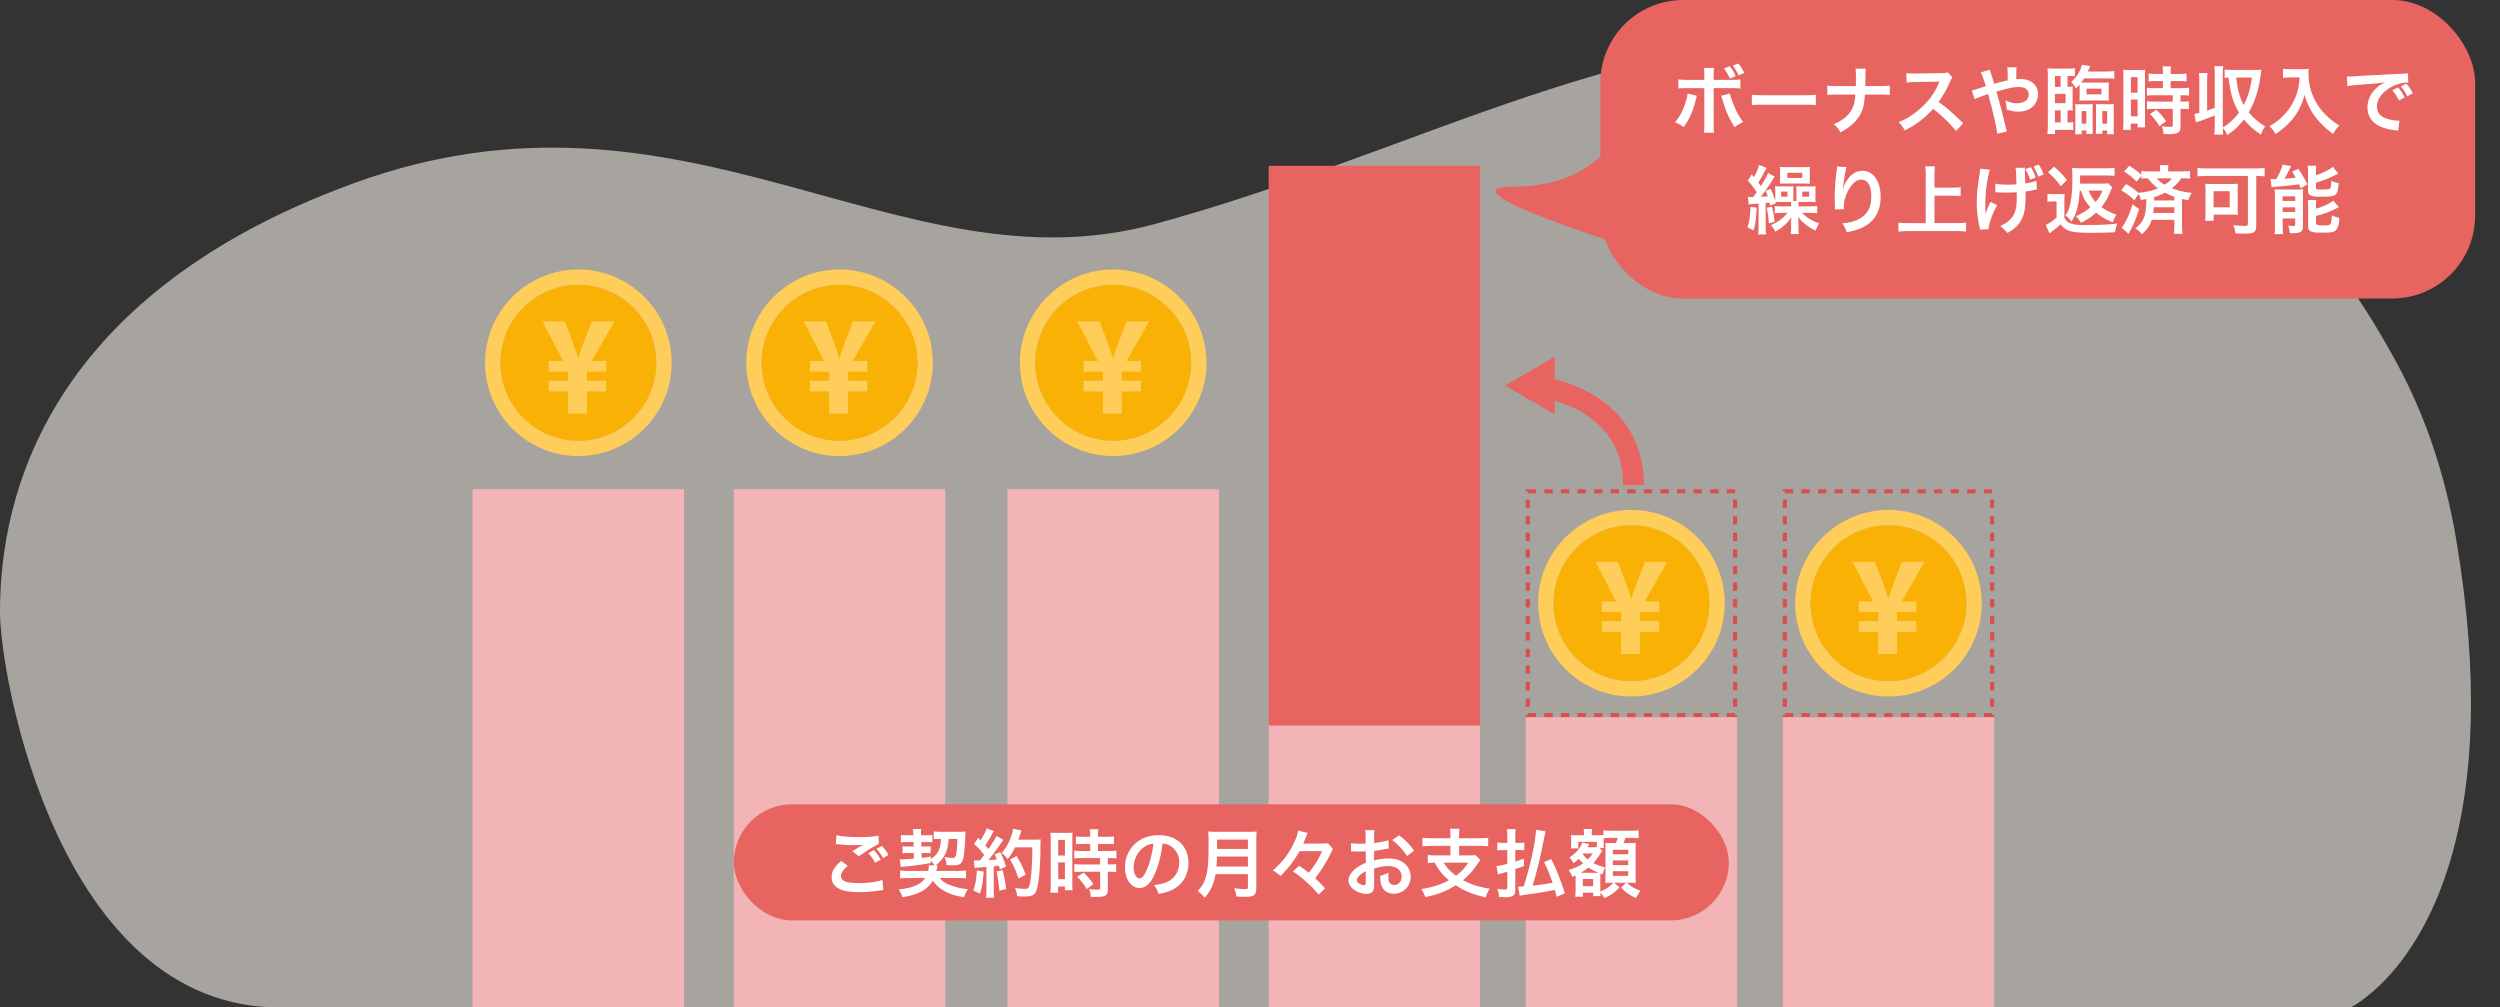 <svg width="603" height="243" fill="none" xmlns="http://www.w3.org/2000/svg"><rect width="100%" height="100%" fill="#333333" stroke="none"/><path d="M67.416 243c53.203 0 499.673-.064 499.673-.064s2.718-1.328 6.664-5.055c10.7-10.095 30.369-38.957 18.629-108.073-2.686-15.814-7.547-29.694-14.055-41.817-31.846-59.317-78.777-80.525-129.871-79.98-61.561.656-108.112 29.135-169.87 46.011-61.757 16.876-113.243-38.953-193.166-9.86C5.497 73.255 0 127.149 0 147.69 0 163.301 14.213 243 67.416 243Z" fill="#F5EEE8" fill-opacity=".6"/><path d="M368 93c8.667.296 26 5.511 26 24" stroke="#E76461" stroke-width="5"/><path fill="#F2B4B7" d="M114 118h51v125h-51zm63 0h51v125h-51zm66 0h51v125h-51z"/><path stroke="#D7504D" stroke-dasharray="2 2" d="M368.5 118.5h50v54h-50zm62 0h50v54h-50z"/><path fill="#F2B4B7" d="M306 173h51v70h-51z"/><path fill="#E76461" d="M306 40h51v135h-51z"/><path fill="#F2B4B7" d="M368 173h51v70h-51zm62 0h51v70h-51z"/><path d="m363 93 12-6.928v13.856L363 93Z" fill="#E76461"/><rect x="386" width="211" height="72" rx="20" fill="#E76461"/><path d="M411.084 19.264v-1.008c0-.9-.018-1.368-.108-1.872h2.43c-.054.54-.072.774-.072 1.926v.954h4.122c1.242 0 1.638-.018 2.322-.126v2.214c-.63-.072-1.098-.09-2.286-.09h-4.158v8.73c0 .918.018 1.44.09 2.016h-2.448c.09-.576.108-1.098.108-2.034v-8.712h-3.996c-1.17 0-1.638.018-2.268.09v-2.214c.684.108 1.08.126 2.304.126h3.96Zm-4.032 3.294 2.214.54c-.054.234-.072.252-.144.576-.63 2.772-1.602 5.022-3.024 6.984-.882-.63-1.188-.792-2.088-1.152 1.188-1.422 1.836-2.664 2.52-4.734.324-.954.45-1.512.522-2.214Zm8.082.54 2.124-.54c.126.612.27 1.08.63 2.016.81 2.178 1.476 3.438 2.556 4.842-.936.486-1.242.648-2.07 1.26-1.368-2.196-2.106-3.87-2.952-6.732-.144-.504-.162-.558-.288-.846Zm.684-6.588 1.386-.54c.666.828.954 1.314 1.44 2.412l-1.404.558c-.45-1.008-.828-1.692-1.422-2.43Zm4.896 1.098-1.368.576a12.752 12.752 0 0 0-1.404-2.358l1.35-.504c.63.774.99 1.368 1.422 2.286Zm1.836 7.74v-2.502c.792.108 1.134.126 2.916.126h9.594c1.782 0 2.124-.018 2.916-.126v2.502c-.72-.09-.918-.09-2.934-.09h-9.558c-2.016 0-2.214 0-2.934.09Zm27.36-4.59h3.564c1.26 0 1.638-.018 2.34-.126V22.9c-.648-.072-1.116-.09-2.304-.09h-3.69c-.162 2.502-.468 3.69-1.296 5.076-.99 1.638-2.25 2.754-4.59 4.032-.612-1.026-.882-1.35-1.638-1.944 2.16-.936 3.528-2.052 4.338-3.546.54-.972.738-1.782.882-3.618h-4.464c-1.188 0-1.656.018-2.304.09v-2.268c.702.108 1.098.126 2.34.126h4.536c.018-.756.018-1.08.018-1.404v-1.062c0-.774-.018-1.242-.09-1.728h2.484c-.072.576-.072.594-.09 1.728l-.018 1.08c-.018 1.188-.018 1.188-.018 1.386Zm23.612 8.964-1.728 1.872c-1.494-1.836-3.564-3.852-5.526-5.346-2.034 2.268-4.104 3.852-6.858 5.202-.504-.936-.72-1.224-1.458-1.998 1.386-.54 2.25-1.026 3.6-1.98 2.718-1.908 4.878-4.518 6.048-7.326l.198-.468c-.288.018-.288.018-5.958.108-.864.018-1.35.054-1.962.144l-.072-2.304c.504.09.846.108 1.584.108h.432l6.336-.09c1.008-.018 1.152-.036 1.602-.198l1.188 1.224c-.234.27-.378.522-.576.972-.828 1.926-1.71 3.492-2.808 4.968 1.134.756 2.106 1.512 3.33 2.61.45.396.45.396 2.628 2.502Zm7.47-9.504 1.746-.486c.504-.126.81-.198 1.53-.342 0-.36 0-.36-.018-.99-.018-1.566-.018-1.692-.108-2.16h2.268c-.072.558-.072.558-.09 2.88.432-.036.684-.054 1.044-.054 2.538 0 4.212 1.458 4.212 3.672 0 1.206-.54 2.376-1.458 3.132-.846.702-1.962 1.062-3.33 1.062-.882 0-1.836-.18-2.79-.504-.018-.864-.072-1.206-.324-2.214 1.08.486 1.962.702 2.88.702.774 0 1.476-.216 2.034-.594.468-.342.738-.9.738-1.53 0-1.134-.882-1.8-2.394-1.8-1.278 0-2.358.216-5.4 1.116 1.116 3.906 1.206 4.248 2.286 8.748.09.378.126.504.27.864l-2.376.54c-.09-1.44-1.08-5.706-2.196-9.576-.234.108-.27.108-.9.324-.648.198-1.854.684-2.322.918l-.702-2.106c.522-.108.756-.162 1.638-.468.738-.252.882-.288 1.746-.558-.54-1.764-.882-2.718-1.224-3.348l2.232-.63c.108.576.108.576.63 2.124.144.45.216.684.378 1.278Zm17.694-1.89v2.628c.648 0 .864-.018 1.278-.054-.036.396-.054.666-.054 1.368v3.042c.018.72.036 1.17.054 1.35-.396-.036-.63-.036-1.278-.054v2.934h.252c.414 0 .882-.036 1.134-.072v1.926a17.16 17.16 0 0 0-1.638-.072h-2.754v.99h-1.854c.072-.63.108-1.368.108-2.196V18.292c0-.666-.018-1.152-.09-1.818.486.054.972.072 1.854.072h2.934c.81 0 1.35-.018 1.836-.09V18.4a6.554 6.554 0 0 0-1.116-.072h-.666Zm-1.674 2.628v-2.628h-1.368v2.628h1.368Zm.018 5.652h-1.386v2.934h1.386v-2.934Zm-1.386-1.71h2.574v-2.25h-2.574v2.25Zm12.42-5.994H502.7c-.288.432-.414.612-.72 1.008.396.018.54.018.99.018h4.302c.828 0 1.008 0 1.404-.054-.036.36-.054.72-.054 1.188v1.944c0 .504.018.882.054 1.26-.414-.018-.738-.036-1.404-.036h-4.302c-.648 0-.99.018-1.422.036.036-.324.054-.63.054-1.206V21.1c0-.288 0-.45-.018-.702a17.27 17.27 0 0 1-.882.936c-.324-.63-.594-.99-1.134-1.548 1.17-1.08 1.818-2.034 2.34-3.33.126-.36.18-.522.234-.828l2.034.306c-.09.198-.09.198-.252.576-.036.108-.126.288-.324.738h4.374c.864 0 1.512-.036 1.998-.108v1.854a18.056 18.056 0 0 0-1.908-.09Zm-4.788 2.484v1.368h3.6v-1.368h-3.6Zm-1.188 10.998h-1.584c.054-.504.072-.954.072-1.602v-4.158c0-.936 0-1.026-.036-1.512.486.036.612.036 1.188.036h1.854c.576 0 .702 0 1.188-.036-.036.396-.036.558-.036 1.458v4.248c0 .612.018.954.054 1.476h-1.548v-.828h-1.152v.918Zm0-5.598v3.042h1.152v-3.042h-1.152Zm4.626-1.638h1.998c.576 0 .81-.018 1.17-.036-.036.45-.054.756-.054 1.458v4.158c0 .612.018 1.152.072 1.638h-1.656v-.9h-1.17v.828h-1.566c.036-.504.054-.81.054-1.512v-4.158c0-.9 0-1.08-.036-1.512.504.036.612.036 1.188.036Zm1.53 1.638h-1.17v3.042h1.17v-3.042Zm13.446-7.236h-1.53c-1.494.036-1.494.036-1.926.09v-1.908c.504.072 1.08.108 1.872.108h1.584v-.486c0-.504-.036-.9-.108-1.35h2.07a9.57 9.57 0 0 0-.09 1.35v.486h1.962c.774 0 1.368-.036 1.872-.108v1.908c-.504-.072-1.044-.09-1.854-.09h-1.98v1.71h2.484c.864 0 1.512-.036 1.962-.108v1.908c-.486-.072-.972-.09-1.764-.09h-.306v1.53h.234c.864 0 1.35-.018 1.782-.09v1.962c-.522-.09-.972-.108-1.782-.108h-.234v4.068c0 1.044-.18 1.476-.72 1.728-.45.198-1.08.288-1.98.288-.162 0-.162 0-1.404-.018-.036-.774-.162-1.314-.432-1.89.45.072 1.386.144 2.016.144.558 0 .666-.09.666-.486v-3.834h-4.302c-.666 0-1.35.036-1.926.108v-1.962c.468.072 1.026.09 1.962.09h4.266v-1.53h-4.266c-.756 0-1.422.036-1.98.09v-1.908c.45.072 1.134.108 1.998.108h1.854v-1.71Zm-9.522 9.63v-10.53c0-.81-.018-1.278-.072-1.818.396.036.738.054 1.584.054h2.178c.81 0 1.134-.018 1.566-.054-.054.414-.054.738-.054 1.782v10.296c0 .954.018 1.35.054 1.8h-1.836v-.9h-1.638v1.512h-1.89c.072-.558.108-1.188.108-2.142Zm1.8-10.584v3.762h1.62v-3.762h-1.62Zm0 5.418v4.05h1.62v-4.05h-1.62Zm8.478 5.22-1.584 1.206c-.72-1.206-1.404-2.07-2.304-2.952l1.53-1.008c.882.792 1.602 1.62 2.358 2.754Zm9.918-9.54v6.984c.738-.27.972-.342 1.836-.684v-7.974c0-.918-.018-1.404-.108-2.07h2.16c-.09.63-.108 1.134-.108 2.07v12.726c.882-.54 1.206-.774 1.926-1.422.81-.738 1.422-1.404 1.98-2.178-1.386-2.286-2.034-4.464-2.538-8.442-.45.018-.648.036-.936.09v-2.034c.594.072 1.098.108 1.89.108h5.544c.54 0 .918-.018 1.44-.072-.036.216-.036.216-.09.648-.45 3.906-1.386 6.966-2.97 9.648 1.26 1.476 2.25 2.322 3.96 3.366-.486.738-.666 1.116-1.026 2.016-1.602-1.08-3.06-2.376-4.104-3.654-1.242 1.584-2.412 2.7-4.014 3.762-.216-.63-.468-1.026-1.062-1.71.018.666.036 1.044.108 1.566h-2.16c.09-.684.108-1.152.108-2.07v-2.52a65.86 65.86 0 0 1-3.69 1.386c-.378.126-.468.162-.846.306l-.36-2.07c.54-.09.72-.126 1.17-.252v-7.524c0-.918-.018-1.404-.108-2.07h2.106c-.09.648-.108 1.116-.108 2.07Zm10.8-.99h-3.798c.198 1.602.288 2.124.522 3.114.342 1.44.72 2.448 1.296 3.51 1.062-2.07 1.62-3.924 1.98-6.624Zm11.484-.036h-2.25c-.486 0-1.026.036-1.728.09V16.6c.522.072.9.09 1.692.09h2.862c.738 0 1.224-.018 1.638-.09-.054.522-.054.684-.054 1.134 0 2.556.648 4.932 1.926 7.128.756 1.26 1.638 2.34 2.88 3.456.918.846 1.44 1.224 2.664 1.944-.684.666-1.026 1.134-1.53 2.034-1.8-1.26-3.15-2.574-4.374-4.23-.666-.882-1.062-1.566-1.584-2.664-.468-.99-.63-1.44-.918-2.556-.648 2.304-1.368 3.834-2.574 5.436-1.152 1.494-2.502 2.754-4.464 4.068-.378-.792-.792-1.332-1.476-1.89 1.53-.882 2.412-1.566 3.618-2.826 1.404-1.458 2.502-3.384 3.078-5.328.36-1.242.522-2.178.594-3.636Zm11.538 2.124-.126-2.358c.396.018.594.018.684.018.324 0 .324 0 2.97-.18 1.008-.054 3.996-.216 8.982-.45 1.476-.072 1.746-.09 2.07-.162l.126 2.286c-.198-.018-.198-.018-.378-.018-1.08 0-2.412.36-3.564.972-2.286 1.188-3.636 2.988-3.636 4.806 0 1.404.882 2.484 2.394 2.934.882.27 2.034.468 2.682.468.018 0 .18 0 .36-.018l-.324 2.448c-.216-.054-.306-.054-.612-.108-1.98-.252-3.114-.576-4.212-1.188-1.656-.936-2.574-2.466-2.574-4.338 0-1.53.612-3.042 1.71-4.23.684-.738 1.332-1.224 2.502-1.818-1.458.216-2.16.288-6.066.576-1.206.09-2.286.216-2.988.36Zm10.836.972 1.368-.684c.72.828 1.044 1.314 1.602 2.43l-1.368.72c-.54-1.062-.972-1.728-1.602-2.466Zm4.95.738-1.35.72c-.504-.99-.936-1.656-1.548-2.394l1.314-.648c.684.756 1.08 1.332 1.584 2.322ZM421.774 49.33l-.162-1.854c.342.036.504.054.882.054h.36c.396-.504.612-.81.882-1.17-.54-.846-1.26-1.782-2.16-2.808l.936-1.476c.252.288.324.396.522.63.612-1.008 1.098-2.142 1.278-2.934l1.8.738c-.306.504-.306.504-.828 1.53-.306.576-.72 1.278-1.188 1.998.378.486.432.558.63.846 1.026-1.638 1.494-2.466 1.728-3.168l1.62.882c-.198.252-.288.378-.576.846a36.686 36.686 0 0 1-2.808 4.014c.954-.054 1.26-.072 1.71-.108-.144-.45-.234-.666-.522-1.314l1.188-.486c.522 1.098.756 1.728 1.098 2.916.018-.234.036-.54.036-.864v-1.476c0-.54-.018-.918-.072-1.224.342.036.684.054 1.224.054h2.106c.522 0 .9 0 1.134-.036-.018.324-.036.702-.036 1.116v1.638c0 .414 0 .468.018.81h.702c.018-.45.018-.504.018-.81v-1.62c0-.558-.018-.864-.036-1.134.27.036.504.036 1.134.036h2.682c.342 0 .72-.018.846-.054-.018.198-.036.612-.036.936v2.07c0 .324.018.594.054.846a8.621 8.621 0 0 0-1.026-.054h-2.61c-.144 0-.252 0-.486.018-.036.216-.036.36-.036.684v.36h2.718c.72 0 1.332-.036 1.8-.09v1.764c-.576-.054-1.17-.09-1.8-.09h-1.836c.396.432.612.612 1.008.918.936.702 1.674 1.08 3.114 1.602a7.473 7.473 0 0 0-.846 1.8c-1.17-.612-1.728-.954-2.538-1.62-.738-.576-1.062-.936-1.674-1.764.054.954.054 1.116.054 1.584v1.008c0 .648.036 1.116.108 1.566h-1.962c.054-.522.09-1.008.09-1.62v-.972c0-.522.018-.846.054-1.44-.504.738-.774 1.062-1.278 1.548-.756.756-1.35 1.188-2.61 1.926-.234-.576-.54-1.044-1.062-1.566 1.872-.864 2.844-1.584 4.032-2.97h-1.26c-.792 0-1.296.018-1.818.09v-1.764c.468.072.936.09 1.818.09h2.124v-.36c0-.324 0-.468-.036-.684h-2.844c-.414 0-.612 0-.882.036l.072.288-1.386.522c-.054-.342-.072-.468-.126-.702-.342.036-.36.036-.936.09v5.382c0 1.134.018 1.638.108 2.196h-1.926c.09-.558.108-1.062.108-2.196v-5.22c-1.98.126-1.98.126-2.394.216Zm7.83-3.114v1.224h1.53v-1.224h-1.53Zm5.094 0v1.224h1.674v-1.224h-1.674Zm-12.456 3.672 1.476.216c-.162 2.736-.306 3.816-.738 5.454l-1.494-.72c.45-1.368.612-2.43.756-4.95Zm3.888.234 1.26-.288c.378 1.602.486 2.25.648 3.654l-1.386.396c-.126-1.746-.198-2.16-.522-3.762Zm3.222-7.056v-1.548c0-.522-.018-.9-.072-1.278.414.054.756.072 1.386.072h4.32c.792 0 1.278-.018 1.602-.072-.054.36-.072.684-.072 1.242v1.602c0 .54.018.882.054 1.242a16.828 16.828 0 0 0-1.494-.054h-4.374c-.72 0-1.026.018-1.422.054.054-.342.072-.738.072-1.26Zm1.746-1.386v1.242h3.618V41.68h-3.618Zm12.006-1.512 2.286.126c-.216.612-.306 1.08-.648 3.474a22.702 22.702 0 0 0-.234 1.8h.054c.036-.108.036-.108.108-.396.18-.63.648-1.512 1.134-2.142.99-1.224 2.106-1.836 3.42-1.836 1.224 0 2.304.576 3.078 1.62.9 1.206 1.296 2.664 1.296 4.788 0 3.474-1.62 6.066-4.644 7.398-.918.414-2.178.774-3.528 1.008-.36-1.026-.558-1.422-1.062-2.124 1.8-.198 2.844-.468 3.942-1.026 2.088-1.062 3.042-2.772 3.042-5.508 0-2.592-.864-4.032-2.412-4.032-.684 0-1.314.306-1.944.954-1.404 1.458-2.268 3.672-2.268 5.814v.378l-2.16.036c.018-.108.018-.198.018-.234v-.342c-.018-.522-.054-1.854-.054-2.214 0-1.458.108-3.456.252-4.698l.27-2.232c.036-.306.054-.378.054-.612Zm23.49 7.02v6.624h5.184c.954 0 1.764-.036 2.43-.108v2.16a19.64 19.64 0 0 0-2.394-.126h-11.43a22.5 22.5 0 0 0-2.484.126v-2.16c.702.072 1.458.108 2.484.108h4.104V42.184c0-.792-.036-1.332-.126-2.07h2.358c-.09.666-.126 1.26-.126 2.07v3.078h4.23c.792 0 1.44-.036 2.088-.108v2.142a18.794 18.794 0 0 0-2.088-.108h-4.23Zm14.67-.81V44.29c.792.18 1.746.252 3.204.252.684 0 .972-.018 1.908-.09-.108-3.168-.126-3.33-.234-3.96l2.286-.036c-.036.288-.036.396-.036.612 0 .162 0 .342.036 1.152 0 .18.036.864.072 2.034 1.278-.198 2.07-.414 2.682-.684l.126 2.124c-.306.036-.414.054-1.008.198-.81.18-.972.198-1.746.288.018.396.018.54.018.864 0 1.926-.126 3.42-.378 4.302-.396 1.512-1.044 2.592-2.052 3.492-.558.504-1.044.846-1.962 1.368-.63-.792-.918-1.08-1.746-1.674 1.224-.558 2.07-1.17 2.754-1.98.936-1.116 1.26-2.394 1.26-5.04 0-.378 0-.558-.018-1.134-.612.036-1.548.072-2.448.072-.504 0-1.17-.018-1.638-.036-.522-.036-.594-.036-.81-.036h-.27Zm-1.152 2.322 1.602.774c-1.188 2.178-2.016 4.5-2.052 5.796l-2.088.108c-.018-.252-.036-.342-.126-.684a25.944 25.944 0 0 1-.648-5.868c0-2.016.108-3.078.666-6.822.108-.738.126-.936.126-1.314l2.376.234c-.216.702-.324 1.134-.522 2.196-.288 1.53-.36 2.034-.468 3.546-.09 1.188-.126 1.71-.126 2.052 0 .054 0 .252.018.54 0 .216 0 .522.018 1.386v.324c.018.288.036.396.036.702.306-.99.756-2.16 1.188-2.97Zm8.388-7.902 1.332-.468c.54.864.828 1.458 1.152 2.502l-1.314.504a11.296 11.296 0 0 0-1.17-2.538Zm4.41 1.278-1.296.54a13.324 13.324 0 0 0-1.134-2.466l1.278-.45c.522.828.864 1.512 1.152 2.376Zm9.018 3.906h-.306c-.162 2.25-.306 3.276-.666 4.554-.288 1.08-.63 1.8-1.332 2.934-.45-.666-.756-.972-1.422-1.512.63-.918.864-1.53 1.134-2.79.378-1.692.522-3.492.522-6.336 0-1.206-.036-1.764-.09-2.34.612.072 1.134.09 2.088.09h6.102c.828 0 1.458-.036 2.07-.108v1.962a15.48 15.48 0 0 0-1.962-.108h-6.336c-.018.972-.018 1.62-.036 1.962h5.166c.774 0 1.224-.018 1.62-.09l.99.99c-.108.162-.27.522-.414.918-.648 1.656-1.26 2.7-2.196 3.834 1.098.81 1.962 1.242 3.618 1.836-.36.558-.702 1.224-.9 1.854-1.728-.72-2.7-1.296-4.014-2.34-1.17 1.062-1.962 1.602-3.654 2.448-.468-.792-.648-1.044-1.224-1.62 1.548-.648 2.358-1.134 3.51-2.124-1.17-1.296-1.71-2.25-2.268-4.014Zm5.184 0h-3.33c.432 1.116.936 1.944 1.692 2.736.792-.972 1.206-1.638 1.638-2.736Zm-13.122-4.446 1.44-1.35c1.368 1.188 2.214 2.088 3.114 3.258l-1.494 1.458c-1.098-1.494-1.692-2.142-3.06-3.366Zm-.144 7.146v-1.944c.45.072.738.09 1.44.09h1.35c.522 0 .918-.018 1.368-.072-.054.522-.072.99-.072 1.944v3.852c.45.72.756 1.026 1.314 1.26.738.342 1.692.468 3.6.468 3.69 0 5.922-.108 7.83-.378-.27.756-.432 1.368-.54 2.124-1.638.072-4.356.126-5.562.126-2.682 0-4.392-.126-5.328-.414-.882-.27-1.566-.774-2.232-1.638a18.698 18.698 0 0 1-2.088 1.728c-.108.072-.306.234-.594.468l-.882-2.052c.72-.288 1.746-1.008 2.592-1.782v-3.87h-.99c-.486 0-.738.018-1.206.09Zm17.784-2.79 1.17-1.494c1.224.702 1.998 1.242 2.97 2.106 1.854-.144 3.384-.504 4.752-1.08-1.008-.738-1.782-1.512-2.43-2.412-.792 0-1.116.018-1.584.09v-.666l-1.17 1.368c-.972-1.008-1.584-1.512-3.006-2.43l1.242-1.404c1.134.702 1.908 1.296 2.934 2.196v-.918c.486.072.972.09 1.836.09h2.682v-.216c0-.522-.036-.882-.09-1.296h2.106c-.054.396-.09.756-.09 1.278v.234h3.384c.882 0 1.44-.036 1.908-.09v1.854c-.486-.072-.882-.09-1.746-.09h-.414c-.504.828-1.242 1.62-2.232 2.394 1.53.594 2.934.918 4.806 1.116-.432.63-.594.972-.81 1.782-.756-.144-.972-.18-1.548-.324v6.372c0 .882.036 1.476.108 2.052h-2.07c.072-.576.108-1.224.108-2.07V53.02h-5.454c-.486 1.494-1.116 2.394-2.376 3.474-.468-.63-.828-.954-1.584-1.404 2.106-1.638 2.628-3.006 2.664-7.074-.414.09-.648.126-1.314.234-.126-.576-.252-.936-.558-1.44l-1.026 1.494c-1.152-1.116-1.602-1.476-3.168-2.412Zm12.816 2.466v-.9a16.453 16.453 0 0 1-2.25-.99c-.936.504-1.62.774-2.61 1.08 0 .396 0 .396-.018.81h4.878Zm-.594-5.346h-3.618c.486.612.99 1.026 1.872 1.548.918-.594 1.332-.954 1.746-1.548Zm.594 6.984h-4.95c-.036.576-.072.828-.144 1.368h5.094v-1.368Zm-10.08-.702 1.584 1.134c-.594 1.926-1.08 3.186-1.854 4.68-.108.18-.324.612-.684 1.296l-1.692-1.494c.378-.45.45-.54.72-.99.72-1.242 1.35-2.754 1.926-4.626Zm27.828-6.858h-9.936c-.792 0-1.494.036-2.214.108V40.51c.648.072 1.314.108 2.178.108h11.79c.81 0 1.566-.036 2.214-.108v2.034c-.594-.072-1.17-.09-2.016-.108v11.916c0 1.692-.486 1.998-3.042 1.998a45.21 45.21 0 0 1-1.98-.054 6.936 6.936 0 0 0-.504-1.998c1.062.126 1.962.198 2.7.198.666 0 .81-.09.81-.558V42.436Zm-2.466 3.402v4.536c0 .558.018.99.072 1.458-.306-.036-.378-.036-.702-.054h-.468c-.234-.018-.396-.018-.468-.018h-4.23v1.494h-2.07c.072-.576.108-1.08.108-1.62v-5.67c0-.702-.018-1.152-.09-1.656.468.054.954.072 1.674.072h4.536c.72 0 1.224-.018 1.728-.072-.072.468-.09.792-.09 1.53Zm-5.814.288v3.888h3.888v-3.888h-3.888Zm13.986-.972-.216-1.998c.234.036.702.054.864.054.036 0 .108 0 .216-.018h.27c.81-1.386 1.26-2.43 1.512-3.492l2.088.378c-.144.234-.216.396-.342.666a33.5 33.5 0 0 1-1.278 2.358 32.68 32.68 0 0 0 2.7-.252c-.324-.63-.432-.792-.828-1.44l1.44-.702c.828 1.152 1.368 2.088 2.232 3.762l-1.62.954c-.198-.468-.288-.684-.414-.972-1.152.18-4.212.504-5.454.576-.45.018-.9.072-1.17.126Zm10.692-3.726v.828c.936-.288 1.386-.45 1.998-.756 1.008-.486 1.53-.792 2.088-1.26l1.332 1.656c-.378.162-.378.162-1.26.594-1.152.576-2.556 1.116-4.158 1.584v1.134c0 .432.162.504 1.296.504 1.458 0 1.872-.054 2.106-.234.198-.18.27-.54.306-1.872a6.71 6.71 0 0 0 1.8.558c-.144 1.692-.306 2.304-.72 2.718-.468.45-1.152.558-3.51.558-1.44 0-1.998-.054-2.466-.252-.504-.198-.702-.54-.702-1.188v-4.482c0-.684-.018-1.134-.09-1.548h2.07c-.072.396-.09.756-.09 1.458Zm.018 8.316v.594c1.728-.486 3.024-1.08 4.158-1.944l1.368 1.584c-.522.288-2.286 1.08-2.844 1.296-.882.324-1.062.378-2.682.828v1.692c0 .306.108.414.45.486.288.072.63.09 1.278.09 1.188 0 1.638-.09 1.8-.36.162-.234.27-1.026.288-2.07a7.34 7.34 0 0 0 1.836.612c-.126 1.692-.324 2.376-.792 2.898-.486.54-1.116.666-3.384.666-1.764 0-2.34-.072-2.808-.36-.414-.252-.558-.576-.558-1.17v-4.734c0-.828-.018-1.17-.09-1.602h2.07c-.072.378-.09.702-.09 1.494Zm-9.9 4.77v-7.2c0-.63-.018-1.116-.072-1.656.396.036.72.054 1.296.054h3.96c.738 0 1.152-.018 1.62-.072a19.06 19.06 0 0 0-.054 1.692v7.164c0 .774-.144 1.188-.504 1.404-.378.234-.954.342-1.89.342-.162 0-.432 0-.756-.018-.054-.63-.162-1.134-.396-1.836.342.072.81.126 1.206.126.378 0 .45-.054.486-.324v-1.494h-3.024v1.782c0 .846.018 1.422.09 1.998h-2.052c.072-.612.09-1.08.09-1.962Zm1.854-7.164v1.116h3.042V47.35h-3.042Zm0 2.664v1.116h3.042v-1.116h-3.042Z" fill="#fff"/><path d="M365.5 45c16.8 0 24.666-10.333 26.5-15.5l7 32C380.833 56 348.7 45 365.5 45Z" fill="#E76461"/><rect x="177" y="194" width="240" height="28" rx="14" fill="#E76461"/><path d="m201.582 203.588.162-2.142c1.386.324 2.988.45 5.4.45 2.286 0 3.564-.09 4.752-.342l.072 2.034c-1.08.468-3.024 1.674-4.806 2.97l-1.566-1.242a87.385 87.385 0 0 1 2.646-1.602c-.792.108-1.566.144-2.7.144-.918 0-2.412-.09-3.294-.216-.36-.036-.414-.036-.666-.054Zm1.332 4.068 1.566 1.188c-1.134.954-1.638 1.71-1.638 2.484 0 1.17 1.314 1.674 4.356 1.674 2.142 0 4.5-.324 5.652-.774l.198 2.466c-.306.018-.414.036-.792.072-2.16.324-3.312.414-4.86.414-1.962 0-3.546-.198-4.5-.594-1.548-.612-2.304-1.602-2.304-3.006 0-1.386.702-2.574 2.322-3.924Zm6.534-1.872 1.314-.72c.72.756 1.116 1.278 1.638 2.268l-1.314.774a11.153 11.153 0 0 0-1.638-2.322Zm4.86.414-1.296.774c-.45-.81-.972-1.53-1.602-2.232l1.26-.702c.702.702 1.17 1.35 1.638 2.16Zm9.666 2.502 1.44.018a7.412 7.412 0 0 0-.918-1.116v.558c-2.124.396-4.698.738-7.236.954l-.234-1.854c.216.018.396.036.54.036.45 0 1.53-.072 2.88-.198l-.036-1.35h-1.26c-.666 0-1.026.018-1.44.072v-1.71c.414.054.72.072 1.494.072h1.17l-.036-1.08h-1.602c-.648 0-.918.018-1.44.072v-1.782c.468.054.828.072 1.44.072h1.548v-.36a12.293 12.293 0 0 0-.108-1.116l2.034-.036c-.054.234-.072.54-.072.864 0 .036 0 .126.018.252v.396h1.35c.54 0 .9-.018 1.386-.072v1.782a10.472 10.472 0 0 0-1.368-.072h-1.314l.036 1.08h.972c.63 0 .9-.018 1.26-.054v1.674a12.291 12.291 0 0 0-1.296-.054h-.9l.036 1.188c.738-.09 1.116-.144 2.178-.342v.558c1.62-.864 2.394-2.358 2.466-4.806h-.306c-.594 0-1.044.018-1.422.072v-1.89c.486.072 1.314.108 2.088.108h3.798c.774 0 1.35-.018 1.782-.072-.036.36-.054.576-.072 1.062-.072 2.25-.27 4.302-.468 5.292-.288 1.368-.828 1.782-2.358 1.782-.576 0-1.026-.018-1.71-.072-.018-.702-.162-1.224-.486-1.926.954.162 1.476.234 1.944.234.594 0 .756-.216.936-1.278.126-.756.198-1.728.234-3.312h-2.106c-.108 1.746-.414 2.97-1.062 4.086-.504.9-1.26 1.71-2.124 2.304h.504c-.072.27-.09.342-.162.774-.054.234-.072.324-.126.558h4.86c1.098 0 1.8-.036 2.304-.108v1.908a22.986 22.986 0 0 0-2.25-.09h-4.068c.594.792 1.368 1.314 2.664 1.782 1.26.468 2.484.738 4.086.918-.414.612-.666 1.188-.9 1.926-1.782-.252-2.988-.612-4.302-1.26-1.404-.684-2.376-1.512-3.222-2.736a7.075 7.075 0 0 1-2.88 2.664c-1.332.666-2.682 1.08-4.464 1.314-.234-.702-.45-1.152-.918-1.872 1.836-.126 3.564-.576 4.716-1.224.702-.396 1.26-.882 1.692-1.512h-3.708c-1.08 0-1.782.036-2.34.09v-1.908c.54.072 1.26.108 2.34.108h4.41c.09-.468.144-.792.144-1.026 0-.126 0-.18-.036-.342Zm11.088.648-.198-1.854c.27.036.414.054.774.054.126 0 .306 0 .72-.018.612-.756.684-.846 1.044-1.314-.972-1.242-1.152-1.44-2.466-2.664l1.026-1.494c.252.306.36.414.54.63.684-1.044 1.314-2.268 1.494-2.916l1.71.702c-.108.162-.18.288-.378.648-.414.828-1.224 2.142-1.674 2.754.306.36.504.576.756.9 1.17-1.692 1.692-2.556 1.944-3.15l1.656.954c-.18.198-.288.378-.594.828-1.008 1.494-2.268 3.168-3.042 4.05 1.062-.054 1.134-.054 2.052-.162a9.841 9.841 0 0 0-.522-1.224l1.35-.54c.468.918.954 2.124 1.422 3.51l-1.512.63c-.09-.414-.126-.558-.198-.846-.54.054-.954.108-1.278.126v5.67c0 .9.036 1.386.108 1.926h-1.98c.072-.54.108-1.026.108-1.926v-5.508c-.774.054-1.332.09-1.692.126-.774.054-.828.054-1.17.108Zm13.932-4.968h-4.158c-.648 1.296-.954 1.8-1.8 2.844-.36-.558-.774-.972-1.44-1.458a11.653 11.653 0 0 0 2.124-3.582c.342-.9.558-1.674.648-2.268l2.016.36c-.09.234-.09.234-.234.738-.234.738-.306.954-.522 1.512h3.924c.756 0 1.08-.018 1.476-.072-.072.576-.072.576-.09 3.132-.018 2.052-.216 5.184-.414 6.66-.288 2.07-.612 3.06-1.206 3.528-.414.324-1.134.468-2.304.468-.468 0-1.026-.018-1.674-.072-.09-.792-.216-1.242-.504-2.016.918.162 1.728.234 2.358.234.81 0 1.008-.216 1.224-1.332.36-1.746.576-4.932.576-8.676Zm-13.374 5.58 1.638.252c-.126 2.25-.378 3.762-.882 5.328l-1.602-.738c.504-1.548.738-2.79.846-4.842Zm4.752.252 1.458-.36c.378 1.584.666 3.078.864 4.59l-1.638.396c-.126-1.386-.378-3.204-.684-4.626Zm7.02.774-1.728.918c-.756-2.196-1.116-3.006-2.052-4.572l1.566-.864c1.062 1.692 1.53 2.664 2.214 4.518Zm15.57-7.434h-1.53c-1.494.036-1.494.036-1.926.09v-1.908c.504.072 1.08.108 1.872.108h1.584v-.486c0-.504-.036-.9-.108-1.35h2.07a9.57 9.57 0 0 0-.09 1.35v.486h1.962c.774 0 1.368-.036 1.872-.108v1.908c-.504-.072-1.044-.09-1.854-.09h-1.98v1.71h2.484c.864 0 1.512-.036 1.962-.108v1.908c-.486-.072-.972-.09-1.764-.09h-.306v1.53h.234c.864 0 1.35-.018 1.782-.09v1.962c-.522-.09-.972-.108-1.782-.108h-.234v4.068c0 1.044-.18 1.476-.72 1.728-.45.198-1.08.288-1.98.288-.162 0-.162 0-1.404-.018-.036-.774-.162-1.314-.432-1.89.45.072 1.386.144 2.016.144.558 0 .666-.09.666-.486v-3.834h-4.302c-.666 0-1.35.036-1.926.108v-1.962c.468.072 1.026.09 1.962.09h4.266v-1.53h-4.266c-.756 0-1.422.036-1.98.09v-1.908c.45.072 1.134.108 1.998.108h1.854v-1.71Zm-9.522 9.63v-10.53c0-.81-.018-1.278-.072-1.818.396.036.738.054 1.584.054h2.178c.81 0 1.134-.018 1.566-.054-.054.414-.054.738-.054 1.782v10.296c0 .954.018 1.35.054 1.8h-1.836v-.9h-1.638v1.512h-1.89c.072-.558.108-1.188.108-2.142Zm1.8-10.584v3.762h1.62v-3.762h-1.62Zm0 5.418v4.05h1.62v-4.05h-1.62Zm8.478 5.22-1.584 1.206c-.72-1.206-1.404-2.07-2.304-2.952l1.53-1.008c.882.792 1.602 1.62 2.358 2.754Zm16.686-9.774c-.342 2.826-.972 5.31-1.872 7.344-1.026 2.322-2.178 3.384-3.654 3.384-2.052 0-3.528-2.088-3.528-4.986 0-1.98.702-3.834 1.98-5.238 1.512-1.656 3.636-2.52 6.192-2.52 4.32 0 7.128 2.628 7.128 6.678 0 3.114-1.62 5.598-4.374 6.714-.864.36-1.566.54-2.826.756-.306-.954-.522-1.35-1.098-2.106 1.656-.216 2.736-.504 3.582-.99 1.566-.864 2.502-2.574 2.502-4.5 0-1.728-.774-3.132-2.214-3.996-.558-.324-1.026-.468-1.818-.54Zm-2.196.018c-.936.108-1.584.36-2.322.882-1.512 1.08-2.448 2.934-2.448 4.86 0 1.476.63 2.646 1.422 2.646.594 0 1.206-.756 1.854-2.304.684-1.62 1.278-4.05 1.494-6.084Zm22.788 7.362h-7.812c-.162.918-.306 1.512-.522 2.142-.486 1.368-1.098 2.412-2.124 3.564-.522-.702-.972-1.152-1.674-1.656 1.008-1.008 1.512-1.818 1.926-3.168.54-1.674.72-3.78.72-8.46 0-1.296-.018-2.088-.09-2.718.702.072 1.188.09 2.106.09h7.506c.99 0 1.476-.018 2.088-.09-.072.486-.09.972-.09 2.034v11.664c0 .9-.198 1.422-.648 1.71-.396.27-.9.36-2.088.36-.576 0-1.17-.018-2.088-.072-.108-.864-.216-1.278-.522-2.016a18.2 18.2 0 0 0 2.646.216c.54 0 .666-.09.666-.486v-3.114Zm-7.596-1.836h7.596v-2.412h-7.452c0 .558-.036.954-.144 2.412Zm.162-4.248h7.434v-2.25h-7.434v2.25Zm25.326.54h-5.436c-1.458 2.538-2.484 3.87-4.608 5.994-.684-.612-1.098-.918-1.818-1.332 2.268-2.07 3.294-3.348 4.5-5.526.954-1.728 1.494-3.132 1.566-4.122l2.322.612c-.144.27-.234.504-.612 1.476-.09.216-.108.27-.45 1.08h3.87c1.044 0 1.692-.036 2.088-.09l1.188 1.368c-.072.126-.072.126-.198.396l-.09.18c-.018.036-.108.198-.216.45a38.411 38.411 0 0 1-1.674 3.024 27.663 27.663 0 0 1-2.106 3.024c1.026.954 1.53 1.458 2.394 2.448l-1.548 1.494c-1.116-1.314-1.656-1.872-2.754-2.862-1.188-1.08-1.89-1.638-3.438-2.718l1.494-1.386c.936.63 1.458 1.026 2.322 1.692 1.404-1.71 2.142-2.898 3.204-5.202Zm12.546 4.194.018 3.546c0 .738-.036 1.17-.144 1.53-.162.63-.81 1.044-1.656 1.044-1.134 0-2.502-.504-3.402-1.278-.648-.558-.99-1.26-.99-2.034 0-.846.558-1.8 1.548-2.664.648-.558 1.44-1.026 2.628-1.53l-.018-2.772c-.144 0-.144 0-.738.036-.27.018-.522.018-.972.018-.27 0-.774-.018-.99-.018-.234-.018-.396-.018-.45-.018-.072 0-.216 0-.378.018l-.018-2.016c.504.108 1.224.162 2.178.162.18 0 .378 0 .63-.018.432-.018.522-.018.72-.018v-1.188c0-1.026-.018-1.494-.108-2.07h2.25c-.09.576-.108.954-.108 1.962v1.152c1.35-.162 2.556-.396 3.474-.684l.072 2.016c-.324.054-.666.108-1.908.324a18.85 18.85 0 0 1-1.638.234v2.34c1.224-.36 2.358-.504 3.672-.504 3.006 0 5.148 1.836 5.148 4.392 0 2.34-1.746 4.104-4.086 4.104-1.458 0-2.484-.702-2.952-1.998-.234-.612-.306-1.206-.306-2.304.918-.252 1.224-.378 1.998-.792-.036.342-.036.504-.036.792 0 .756.072 1.242.252 1.584.198.378.63.612 1.134.612 1.062 0 1.818-.846 1.818-1.998 0-1.548-1.26-2.556-3.186-2.556-1.08 0-2.178.198-3.456.594Zm-2.016 3.276v-2.628c-1.35.72-2.142 1.512-2.142 2.16 0 .306.18.576.594.828.36.252.81.396 1.152.396.306 0 .396-.162.396-.756Zm11.628-7.596-1.656 1.332c-.9-1.422-2.214-2.844-3.6-3.888l1.692-1.134c1.566 1.206 2.61 2.286 3.564 3.69Zm8.802-2.988v-.702c0-.774-.036-1.134-.108-1.584h2.286c-.072.414-.09.792-.09 1.584v.702h4.824c.936 0 1.638-.036 2.196-.108v2.052c-.522-.072-1.26-.108-2.178-.108h-4.842v2.304h2.412c.756 0 1.188-.018 1.53-.09l1.188 1.206c-.198.234-.486.648-.846 1.17-.846 1.296-2.016 2.574-3.348 3.672 1.836 1.026 3.87 1.674 6.462 2.07-.45.666-.666 1.152-.972 2.088-3.15-.702-5.094-1.494-7.236-2.916-2.268 1.44-4.428 2.286-7.326 2.844-.27-.72-.504-1.17-.99-1.926 2.592-.378 4.68-1.044 6.678-2.124-1.548-1.296-2.412-2.34-3.42-4.248-.846.018-1.17.054-1.692.108v-1.962c.504.072 1.26.108 2.178.108h3.294v-2.304h-4.572c-.936 0-1.62.036-2.178.108v-2.052c.576.072 1.26.108 2.196.108h4.554Zm4.284 5.886h-5.886c.792 1.332 1.566 2.142 2.952 3.15 1.332-.99 2.142-1.872 2.934-3.15Zm23.31 7.416-1.98.828a70.672 70.672 0 0 0-.432-1.674c-2.43.486-3.996.756-6.534 1.098-1.008.144-1.512.216-1.944.324l-.378-2.214c.126.018.198.018.288.018.072 0 .432-.018 1.044-.072 1.548-4.68 2.898-10.854 2.97-13.644l2.304.36c-.09.414-.18.846-.972 4.716-.522 2.556-1.512 6.462-2.16 8.388 2.412-.27 2.988-.36 4.842-.702-.648-1.89-1.278-3.456-2.07-4.968l1.746-.72c1.314 2.628 2.25 4.986 3.276 8.262ZM365.49 203.3h.846c.54 0 .828-.018 1.314-.072v1.872a11.116 11.116 0 0 0-1.314-.072h-.846v2.79c.648-.198.954-.306 2.07-.684l.054 1.746c-.45.162-1.152.414-2.124.738v5.076c0 1.314-.594 1.71-2.502 1.71-.378 0-.81-.018-1.422-.054-.054-.756-.144-1.152-.414-1.944a12.81 12.81 0 0 0 1.872.144c.432 0 .54-.108.54-.522v-3.78c-.324.108-.54.162-1.278.378-.576.162-.774.216-.972.306l-.378-2.034c.666-.054 1.152-.162 2.628-.54v-3.33h-1.026c-.468 0-.936.036-1.386.09v-1.926c.468.072.882.108 1.404.108h1.008v-1.476c0-.81-.018-1.278-.108-1.836h2.142c-.072.54-.108 1.008-.108 1.818v1.494Zm19.674 1.026v-1.26h-4.482v1.566H378.9c.054-.432.072-.756.072-1.152v-.864c0-.324-.018-.756-.054-1.206.252.036.666.054 1.44.054h1.692v-.378c0-.504-.018-.756-.09-1.134h2.07c-.072.324-.09.576-.09 1.152v.36h1.476c.738 0 1.062-.018 1.332-.036v-1.152c.576.072.882.09 1.89.09h4.698c.99 0 1.53-.036 1.89-.09v1.908c-.63-.072-.99-.09-1.89-.09h-1.278c-.144.486-.252.756-.45 1.26h1.188c1.08 0 1.404 0 1.764-.054-.036.504-.054.918-.054 1.602v6.21c0 .774.018 1.206.054 1.854a26.723 26.723 0 0 0-1.548-.054h-.612c1.044.972 1.512 1.242 3.312 1.962a7.149 7.149 0 0 0-1.08 1.728c-1.584-.702-2.448-1.296-3.636-2.538l1.26-1.152h-2.952l1.314 1.134c-1.206 1.278-2.16 1.944-3.654 2.592-.252-.486-.594-.99-.954-1.35.018.36.036.63.054.864h-1.8v-.846h-2.466v.99h-1.854c.054-.45.09-1.026.09-1.674v-2.808c0-.252 0-.396-.018-.666-.306.144-.414.198-.792.36-.234-.72-.486-1.188-.9-1.656 1.458-.414 2.448-.864 3.528-1.62-.54-.504-.72-.684-1.062-1.098-.54.522-.756.702-1.296 1.08-.288-.63-.504-.972-.954-1.404 1.44-.864 2.754-2.376 3.096-3.582l1.674.342-.144.288c-.108.216-.108.216-.27.504h1.44c.378 0 .54 0 .828-.036Zm.648.234.648.702-.072.09c-.108.144-.126.162-.216.288-.648 1.062-1.206 1.818-1.854 2.52 1.008.504 1.692.756 2.862 1.08-.306.558-.432.864-.63 1.62l-.522-.162c-.036.558-.036.558-.036 1.242v3.078c.756-.27 1.116-.45 1.746-.882.594-.396.828-.612 1.404-1.224h-.54c-.306 0-.774.018-1.404.054.036-.432.054-1.242.054-1.656v-6.3c0-.81 0-.81-.054-1.692.36.036.594.036 1.512.036h1.044c.252-.63.324-.864.45-1.26h-1.566c-.738 0-1.44.036-1.836.09v1.17c0 .702.018.936.054 1.206h-1.044Zm-1.62 1.296h-2.268a.785.785 0 0 1-.162.198c.342.45.72.828 1.224 1.242.378-.378.558-.594 1.206-1.44Zm-2.934 4.662h3.564c.378 0 .486 0 .702-.018-.918-.396-1.692-.792-2.394-1.242-.648.522-1.062.81-1.872 1.26Zm.522 1.494v1.746h2.484v-1.746h-2.484Zm7.236-7.038v1.08h3.708v-1.08h-3.708Zm0 2.556v1.134h3.708v-1.134h-3.708Zm0 2.61v1.116h3.708v-1.116h-3.708Z" fill="#fff"/><g clip-path="url(#a)"><path d="M152.803 100.802c7.346-7.346 7.346-19.257 0-26.603-7.347-7.347-19.258-7.347-26.604 0-7.347 7.346-7.347 19.257 0 26.603 7.346 7.347 19.257 7.347 26.604 0Z" fill="#FAB106"/><path d="M162 87.5c0-12.256-9.85-22.253-22.049-22.494-.15-.004-.3-.006-.452-.006C127.094 65 117 75.094 117 87.5c0 12.405 10.094 22.5 22.501 22.5.15 0 .3-.002.45-.006 12.199-.24 22.05-10.238 22.05-22.495H162Zm-22.499 18.811c-10.373 0-18.812-8.44-18.812-18.812 0-10.372 8.438-18.81 18.812-18.81 10.373 0 18.811 8.438 18.811 18.812 0 10.373-8.439 18.811-18.811 18.811v-.001Z" fill="#FFCD59"/><path d="M137.011 99.76v-5.357h-4.652v-2.59h4.652V89.64h-4.652v-2.59h3.427l-4.953-9.526h5.403l1.901 5.03c.551 1.43.876 2.59 1.301 3.87h.025c.45-1.19.826-2.53 1.326-3.87l1.951-5.03h5.429l-5.454 9.526h3.503v2.59h-4.653v2.173h4.653v2.59h-4.653v5.358h-4.554Z" fill="#FFCD59"/></g><g clip-path="url(#b)"><path d="M215.803 100.802c7.346-7.346 7.346-19.257 0-26.603-7.347-7.347-19.258-7.347-26.604 0-7.347 7.346-7.347 19.257 0 26.603 7.346 7.347 19.257 7.347 26.604 0Z" fill="#FAB106"/><path d="M225 87.5c0-12.256-9.85-22.253-22.049-22.494-.15-.004-.3-.006-.452-.006C190.094 65 180 75.094 180 87.5c0 12.405 10.094 22.5 22.501 22.5.15 0 .3-.002.45-.006 12.199-.24 22.05-10.238 22.05-22.495H225Zm-22.499 18.811c-10.373 0-18.812-8.44-18.812-18.812 0-10.372 8.438-18.81 18.812-18.81 10.373 0 18.811 8.438 18.811 18.812 0 10.373-8.439 18.811-18.811 18.811v-.001Z" fill="#FFCD59"/><path d="M200.011 99.76v-5.357h-4.652v-2.59h4.652V89.64h-4.652v-2.59h3.427l-4.953-9.526h5.403l1.901 5.03c.551 1.43.876 2.59 1.301 3.87h.025c.45-1.19.826-2.53 1.326-3.87l1.951-5.03h5.429l-5.454 9.526h3.503v2.59h-4.653v2.173h4.653v2.59h-4.653v5.358h-4.554Z" fill="#FFCD59"/></g><g clip-path="url(#c)"><path d="M281.803 100.802c7.346-7.346 7.346-19.257 0-26.603-7.347-7.347-19.258-7.347-26.604 0-7.347 7.346-7.347 19.257 0 26.603 7.346 7.347 19.257 7.347 26.604 0Z" fill="#FAB106"/><path d="M291 87.5c0-12.256-9.85-22.253-22.049-22.494-.15-.004-.3-.006-.452-.006C256.094 65 246 75.094 246 87.5c0 12.405 10.094 22.5 22.501 22.5.15 0 .3-.002.45-.006 12.199-.24 22.05-10.238 22.05-22.495H291Zm-22.499 18.811c-10.373 0-18.812-8.44-18.812-18.812 0-10.372 8.438-18.81 18.812-18.81 10.373 0 18.811 8.438 18.811 18.812 0 10.373-8.439 18.811-18.811 18.811v-.001Z" fill="#FFCD59"/><path d="M266.011 99.76v-5.357h-4.652v-2.59h4.652V89.64h-4.652v-2.59h3.427l-4.953-9.526h5.403l1.901 5.03c.551 1.43.876 2.59 1.301 3.87h.025c.45-1.19.826-2.53 1.326-3.87l1.951-5.03h5.429l-5.454 9.526h3.503v2.59h-4.653v2.173h4.653v2.59h-4.653v5.358h-4.554Z" fill="#FFCD59"/></g><g clip-path="url(#d)"><path d="M406.803 158.802c7.346-7.346 7.346-19.257 0-26.603-7.347-7.347-19.258-7.347-26.604 0-7.347 7.346-7.347 19.257 0 26.603 7.346 7.347 19.257 7.347 26.604 0Z" fill="#FAB106"/><path d="M416 145.499c0-12.255-9.85-22.252-22.049-22.493-.15-.004-.3-.006-.452-.006C381.094 123 371 133.094 371 145.499 371 157.905 381.094 168 393.501 168c.15 0 .3-.002.45-.006 12.199-.24 22.05-10.238 22.05-22.495H416Zm-22.499 18.812c-10.373 0-18.812-8.439-18.812-18.812 0-10.372 8.438-18.81 18.812-18.81 10.373 0 18.811 8.438 18.811 18.812 0 10.373-8.439 18.811-18.811 18.811v-.001Z" fill="#FFCD59"/><path d="M391.011 157.761v-5.358h-4.652v-2.59h4.652v-2.173h-4.652v-2.59h3.427l-4.953-9.526h5.403l1.901 5.031c.551 1.428.876 2.589 1.301 3.869h.025c.45-1.191.826-2.53 1.326-3.869l1.951-5.031h5.429l-5.454 9.526h3.503v2.59h-4.653v2.173h4.653v2.59h-4.653v5.358h-4.554Z" fill="#FFCD59"/></g><g clip-path="url(#e)"><path d="M468.803 158.802c7.346-7.346 7.346-19.257 0-26.603-7.347-7.347-19.258-7.347-26.604 0-7.347 7.346-7.347 19.257 0 26.603 7.346 7.347 19.257 7.347 26.604 0Z" fill="#FAB106"/><path d="M478 145.499c0-12.255-9.85-22.252-22.049-22.493-.15-.004-.3-.006-.452-.006C443.094 123 433 133.094 433 145.499 433 157.905 443.094 168 455.501 168c.15 0 .3-.002.45-.006 12.199-.24 22.05-10.238 22.05-22.495H478Zm-22.499 18.812c-10.373 0-18.812-8.439-18.812-18.812 0-10.372 8.438-18.81 18.812-18.81 10.373 0 18.811 8.438 18.811 18.812 0 10.373-8.439 18.811-18.811 18.811v-.001Z" fill="#FFCD59"/><path d="M453.011 157.761v-5.358h-4.652v-2.59h4.652v-2.173h-4.652v-2.59h3.427l-4.953-9.526h5.403l1.901 5.031c.551 1.428.876 2.589 1.301 3.869h.025c.45-1.191.826-2.53 1.326-3.869l1.951-5.031h5.429l-5.454 9.526h3.503v2.59h-4.653v2.173h4.653v2.59h-4.653v5.358h-4.554Z" fill="#FFCD59"/></g><defs><clipPath id="a"><path fill="#fff" transform="translate(117 65)" d="M0 0h45v45H0z"/></clipPath><clipPath id="b"><path fill="#fff" transform="translate(180 65)" d="M0 0h45v45H0z"/></clipPath><clipPath id="c"><path fill="#fff" transform="translate(246 65)" d="M0 0h45v45H0z"/></clipPath><clipPath id="d"><path fill="#fff" transform="translate(371 123)" d="M0 0h45v45H0z"/></clipPath><clipPath id="e"><path fill="#fff" transform="translate(433 123)" d="M0 0h45v45H0z"/></clipPath></defs></svg>